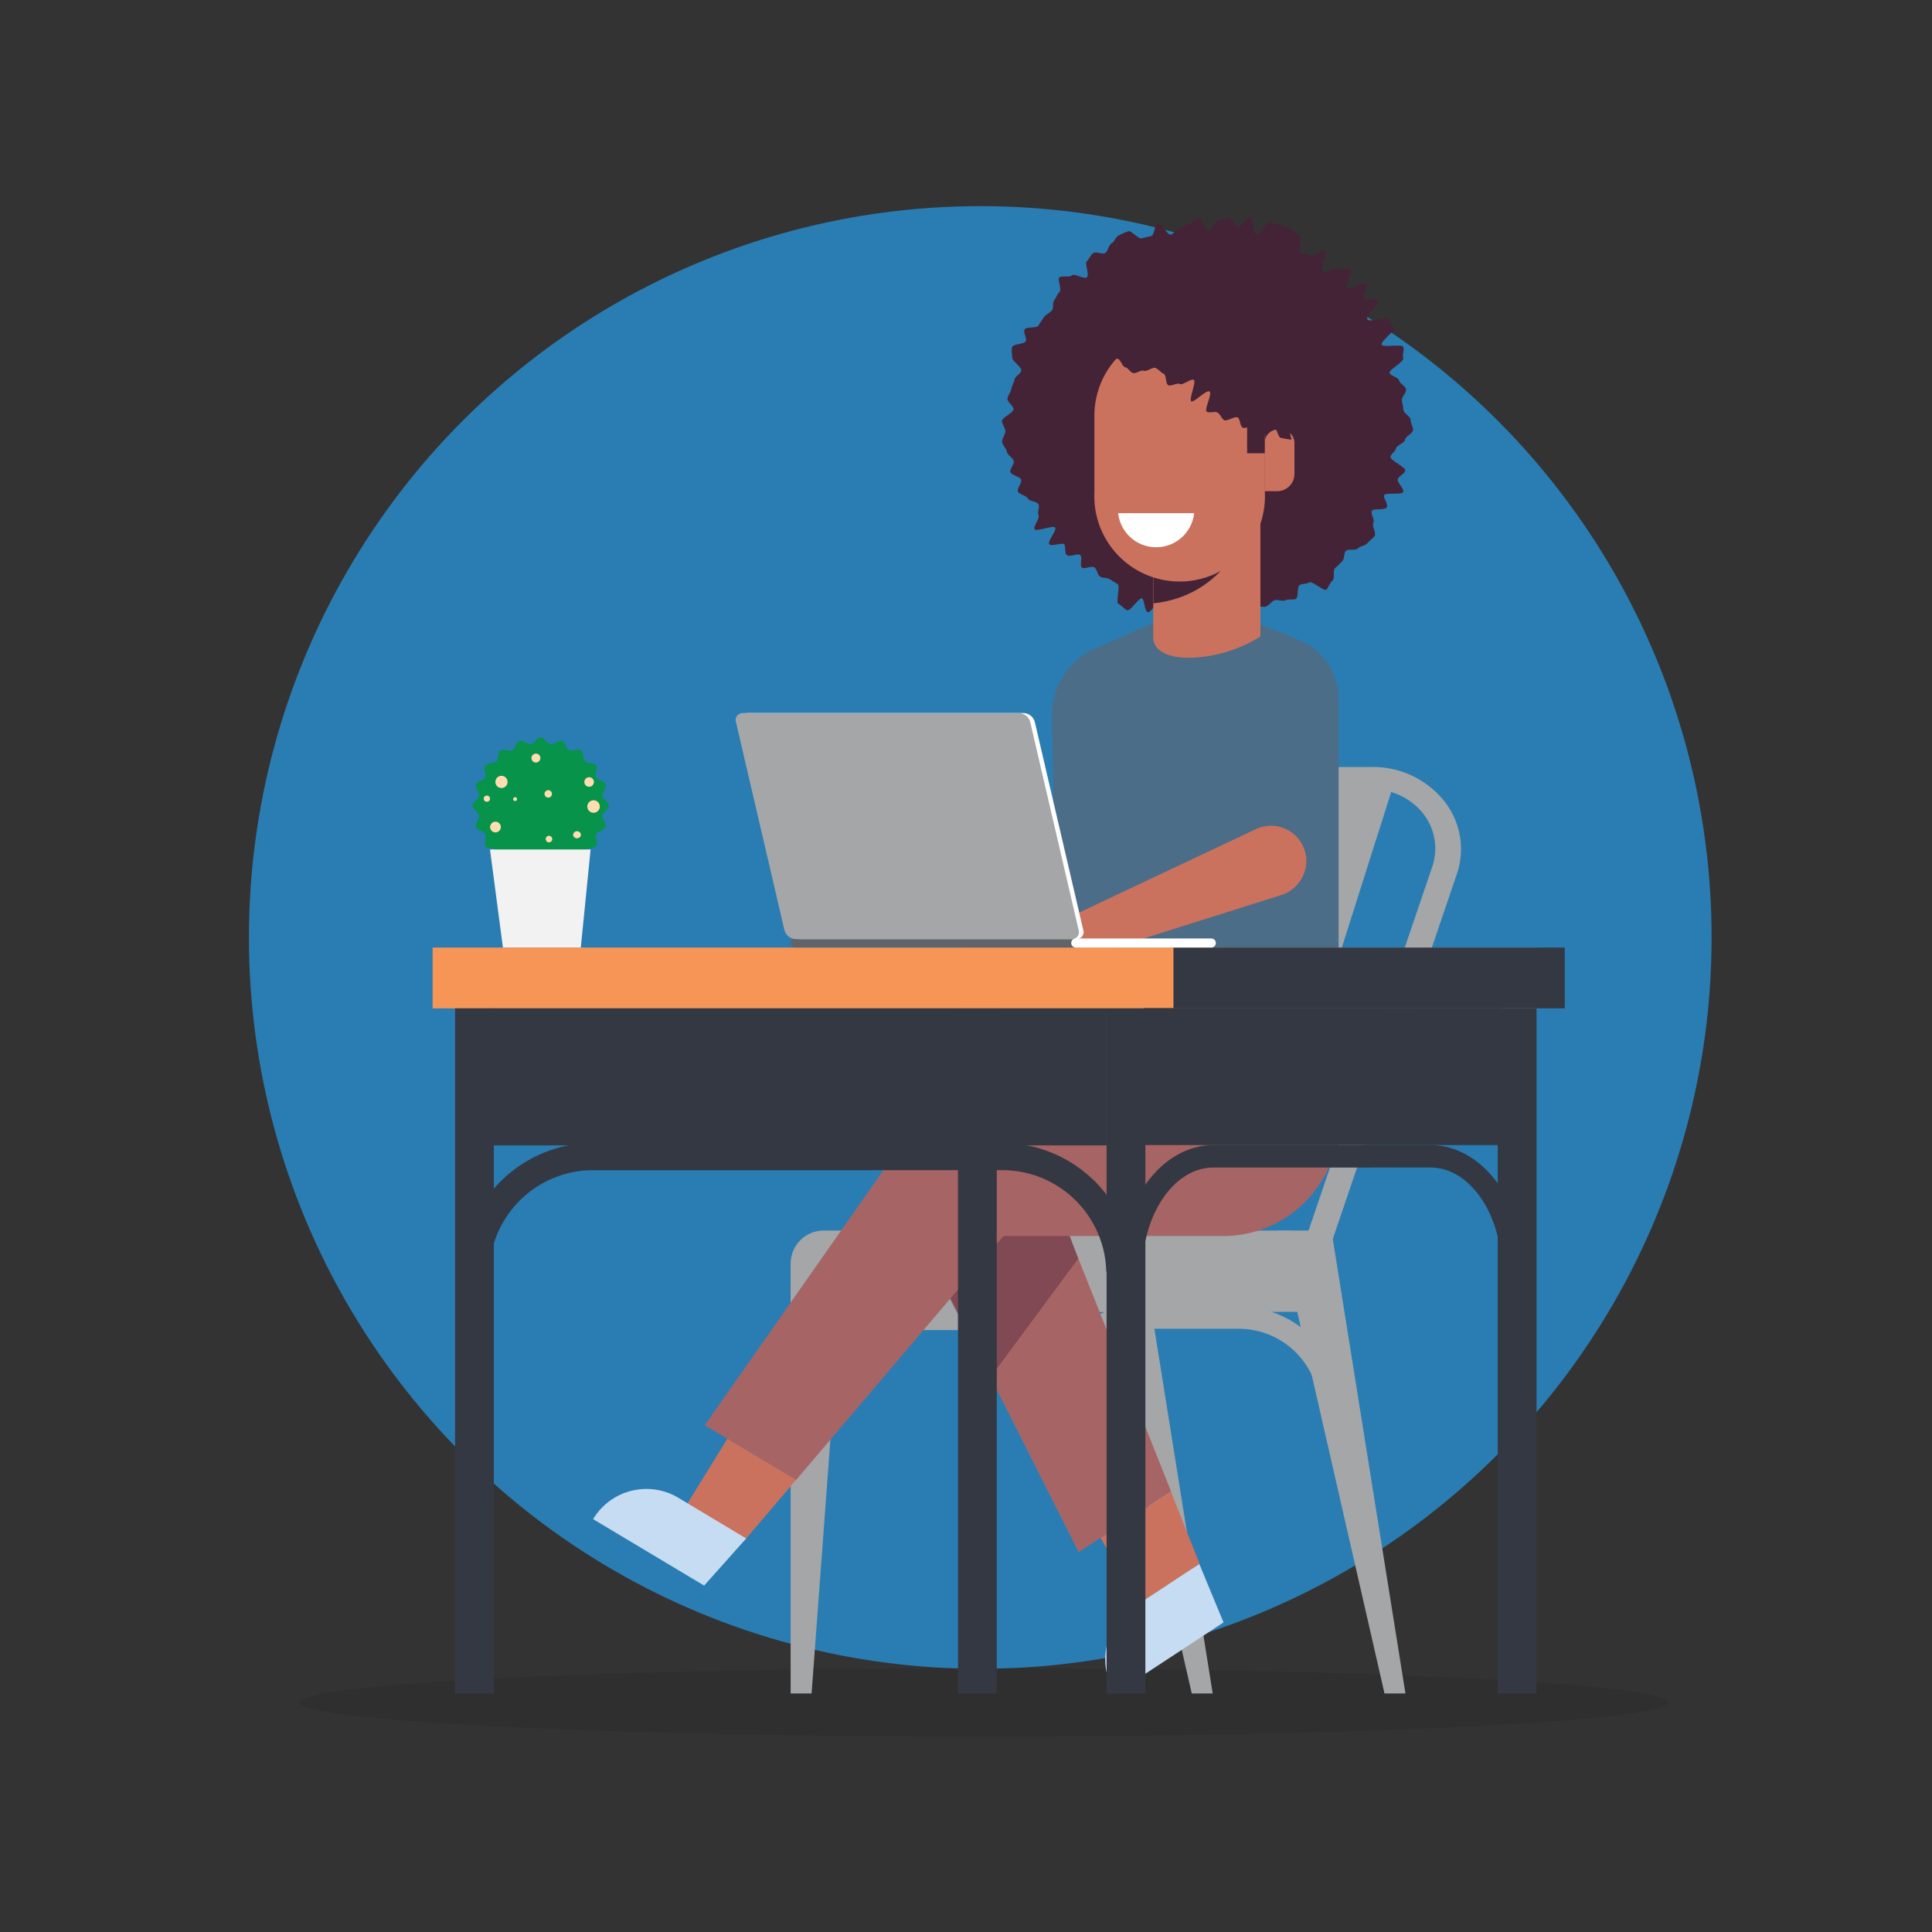 <svg id="Layer_1" data-name="Layer 1" xmlns="http://www.w3.org/2000/svg" viewBox="0 0 130 130"><rect x="0" y="0" width="130" height="130" fill="#333333" stroke="none"/><defs><style>.cls-1{fill:#2a7db2;}.cls-2{fill:#231f20;opacity:0.2;isolation:isolate;}.cls-3{fill:#a4a6a8;}.cls-4{fill:#452336;}.cls-5{fill:#4b6d88;}.cls-6{fill:#cb725f;}.cls-7{fill:#a76465;}.cls-8{fill:#c6dcf2;}.cls-9{fill:#50283e;opacity:0.45;}.cls-10{fill:#079349;}.cls-11{fill:#f2f2f2;}.cls-12{fill:#ffddb0;}.cls-13{fill:#343842;}.cls-14{fill:#f79557;}.cls-15{fill:#5f646a;}.cls-16{fill:#fff;}</style></defs><circle class="cls-1" cx="65.96" cy="63.08" r="49.21"/><ellipse id="Ellipse_7" data-name="Ellipse 7" class="cls-2" cx="66.19" cy="114.55" rx="46.03" ry="2.3"/><path class="cls-3" d="M76.64,87.92h6.7a6.92,6.92,0,0,1,6.8,5.46L90.73,96l-1.48.33-.59-2.64a5.43,5.43,0,0,0-5.32-4.28h-6.7a5.42,5.42,0,0,0-4.23,2A5.48,5.48,0,0,0,71.3,96l-1.48.31a7,7,0,0,1,6.82-8.42Z"/><polygon class="cls-3" points="94.57 113.95 93.16 113.95 86.04 82.8 89.59 82.8 94.57 113.95"/><path class="cls-3" d="M89.86,86.15v2.12h-30V82.8H86.51A3.35,3.35,0,0,1,89.86,86.15Z"/><path class="cls-3" d="M86.84,51.61h5.48a6.12,6.12,0,0,1,4.73,2.14,5.19,5.19,0,0,1,1,5l-8.5,25-1.67-.45,8.5-25a3.81,3.81,0,0,0-.71-3.67,4.33,4.33,0,0,0-3.33-1.51H86.84a8.28,8.28,0,0,0-8,5.56l-7.9,25-1.68-.42,7.9-25A10,10,0,0,1,86.84,51.61Z"/><path class="cls-3" d="M61.79,87.92H69c3.26,0,7.27,2.1,8.08,5.48L77.74,96l-1.53.37-.64-2.64C75,91.21,71.69,89.5,69,89.5H61.79c-4,0-5.63,3.65-5.85,6.78l-1.57-.11C54.66,92.07,57.06,87.92,61.79,87.92Z"/><polygon class="cls-3" points="81.6 113.95 80.19 113.95 73.07 82.8 76.62 82.8 81.6 113.95"/><polygon class="cls-3" points="54.61 113.95 53.2 113.95 53.2 85.06 56.75 85.06 54.61 113.95"/><path class="cls-3" d="M55.44,82.8H75.37v5.47H53.2V85A2.23,2.23,0,0,1,55.44,82.8Z"/><polygon class="cls-3" points="93.9 52.38 84.25 82.8 77.28 82.8 86.94 52.38 93.9 52.38"/><path class="cls-4" d="M67.42,28.32c0,.23.22.47.23.69s-.24.5-.22.72.29.45.32.67.41.4.46.62-.28.54-.22.75.65.29.72.51-.3.58-.22.79.58.27.67.47.62.19.72.39-.11.54,0,.74-.38.75-.26.94,1.25-.29,1.38-.11-.54.94-.4,1.12.86-.13,1,0,0,.57.18.73.74-.14.91,0-.06.7.11.84.68-.16.86,0,.17.47.35.6.46.06.65.18l.54.33c.2.11-.15,1.25.06,1.34s.37.33.58.42.83-.88,1-.8.17.87.39.93.69-.83.91-.78.2,1,.42,1.07.58-.73.8-.7.32.95.55,1,.5-.84.72-.83.42.06.65.06.42.09.64.08.44.1.66.08.38-.38.6-.41.61.88.83.84.28-.74.5-.8.48.1.7,0,.34-.33.55-.41.52.11.73,0,.5,0,.7-.09.07-.82.26-.93.46-.06.65-.18,1,.62,1.14.49.24-.48.42-.61,0-.71.18-.85.32-.31.48-.47.09-.52.24-.68.66,0,.81-.17.5-.17.64-.35.37-.31.49-.49-.21-.69-.09-.88-.21-.62-.1-.81.87,0,1-.24-.26-.61-.17-.81,1.2,0,1.28-.22-.44-.65-.37-.86.45-.35.51-.57-1-.69-1-.91.34-.36.37-.58.59-.37.61-.59.53-.43.54-.65-.17-.47-.17-.7-.47-.44-.48-.66-.08-.44-.1-.66.31-.49.28-.72-.42-.38-.47-.6-.58-.3-.64-.51,1-.75.92-1,.1-.54,0-.75-1.36.06-1.45-.15.9-.91.81-1.11-.26-.41-.37-.6-1.3.24-1.41,0,.87-1.12.75-1.3-.91.09-1-.08.32-.86.18-1-1.17.44-1.32.28.44-1.08.28-1.24-.72.1-.89-.05-.8.3-1,.17.36-1.25.18-1.37-.82.41-1,.29-.46-.06-.65-.17.08-1.12-.13-1.22-.37-.34-.57-.43-.47-.14-.68-.22-.46-.1-.68-.17-.72.87-.93.82-.2-1.15-.42-1.2-.59.71-.82.68-.37-.6-.6-.62-.47.14-.69.13-.46.74-.68.74-.47-.88-.69-.87-.43.4-.65.42-.41.27-.63.3-.36.37-.58.42-.65-.85-.87-.79-.23.82-.44.88-.43.08-.64.16-.72-.56-.92-.48-.44.18-.64.28-.29.44-.49.55-.22.51-.41.63-.62-.11-.8,0-.27.41-.44.55.2.94,0,1.09-.83-.29-1-.13-.69,0-.85.13.2.79,0,1-.22.39-.35.56,0,.51-.17.69-.4.25-.52.44-.25.35-.36.55-.84.07-.94.27.17.58.08.79-.83.17-.91.38,0,.51,0,.73.67.66.61.88-.41.36-.45.58-.19.42-.22.64-.24.43-.26.66.42.48.41.71S67.42,28.1,67.42,28.32Z"/><path class="cls-5" d="M77.61,41.9l-3.82,1.7a4.85,4.85,0,0,0-3,4.64l.4,25.13H90.07V47a4.32,4.32,0,0,0-2.8-4L84.74,42Z"/><path class="cls-6" d="M86.14,28.9H86a.91.91,0,0,0-.91.91v3.24h.85a1.16,1.16,0,0,0,1.16-1.16V29.81A.91.91,0,0,0,86.14,28.9Z"/><path class="cls-6" d="M77.6,42.83s-.21,1.43,2.44,1.43a9.42,9.42,0,0,0,4.77-1.43V33.6H77.6Z"/><path class="cls-4" d="M77.61,40.6c5.37-.58,6.53-5.77,6.53-5.77H77.61Z"/><path class="cls-6" d="M79.38,22.24h0A5.73,5.73,0,0,0,73.64,28v5.15a5.74,5.74,0,1,0,11.47,0V28A5.73,5.73,0,0,0,79.38,22.24Z"/><rect class="cls-4" x="81.32" y="26.7" width="6.38" height="1.19" transform="translate(57.13 111.79) rotate(-89.94)"/><path class="cls-4" d="M83.82,21.81c-.19-.11-.28-.35-.49-.45s-.08-.86-.3-.95-.71.49-.93.41l-.64-.21c-.22-.07-.28-.64-.5-.7s-.57.32-.79.27-.44-.1-.66-.13-.4-.64-.62-.66-.46.94-.67.95-.52-.63-.73-.58-.6-.21-.81-.12a4.56,4.56,0,0,0-.6.41c-.19.11.15.92,0,1.06s-.38.21-.56.35-.84-.33-1-.19-.22.47-.38.63-.2.41-.34.59-.78.08-.89.27.75.87.66,1a5.6,5.6,0,0,0-.19.59c-.14.38-.68-.1-.44.13.18-.13,0,0,.21-.1s.35-.51.57-.56.56,1,.78.95.46-.68.69-.63.31.52.52.57.32.33.53.39.53-.23.73-.15.58-.27.78-.19.35.3.55.39.12.68.31.77.6-.18.78-.08.76-.38.94-.28S80,26.86,80.15,27s1-.77,1.23-.66S81,27.58,81.2,27.7s.56-.05.74.07.25.39.43.5.73-.29.91-.18.15.57.33.68.62-.19.81-.09.13.71.32.8.77-.74,1-.67.24.62.45.65a4.7,4.7,0,0,0,.72.12,3.29,3.29,0,0,1-.13-.68c0-.19.5-.44.48-.67s-.09-.39-.11-.61-.41-.39-.42-.61.4-.46.38-.67-.89-.34-.92-.55-.51-.34-.55-.55.58-.52.53-.73,0-.45,0-.65,0-.48-.07-.67-.9-.05-1-.23.63-.9.49-1.07A5.45,5.45,0,0,0,85,21.4C84.79,21.26,84,21.92,83.82,21.81Z"/><path class="cls-6" d="M71.62,65.67a3.63,3.63,0,0,0,1.5-4.36l-8.41,2.44S67.47,68,71.62,65.67Z"/><path class="cls-6" d="M71.92,61.73a1.91,1.91,0,0,0-.45,3.15h0l14.7-4.64a2.43,2.43,0,0,0,1.72-2.54,2.38,2.38,0,0,0-3.38-1.91Z"/><path class="cls-7" d="M64.46,79A5.19,5.19,0,0,0,63,85.44l9.58,19,6.22-4.08L71,80.77A4.51,4.51,0,0,0,64.46,79Z"/><polygon class="cls-6" points="74.06 103.48 76.57 107.96 80.72 105.23 78.79 100.38 74.06 103.48"/><path class="cls-8" d="M76.25,108.16a4.19,4.19,0,0,0-1.2,5.79l7.28-4.78-1.63-3.93Z"/><polygon class="cls-9" points="67.8 80.12 63.87 87.3 66.64 92.68 72.55 84.69 71.33 81.38 67.8 80.12"/><path class="cls-7" d="M64.92,83.17H82.3a7.76,7.76,0,0,0,7.77-7.76v-2H64.92Z"/><polygon class="cls-6" points="45.34 102.65 50.21 103.52 53.57 99.57 48.95 96.8 45.34 102.65"/><path class="cls-8" d="M39.91,102.22l7.47,4.47,2.83-3.17-4.57-2.74A4.18,4.18,0,0,0,39.91,102.22Z"/><path class="cls-7" d="M68.33,74.2,68,74a4.85,4.85,0,0,0-6.77,2.19L47.42,95.9l6.15,3.68,16.32-19.2A4.52,4.52,0,0,0,68.33,74.2Z"/><path class="cls-10" d="M40.53,53.55c0-.23.29-.54.22-.76s-.52-.29-.63-.49.11-.61,0-.8-.59-.1-.75-.27-.09-.61-.27-.75-.6.08-.8,0-.27-.56-.49-.63-.53.26-.77.22-.42-.45-.66-.45-.43.41-.66.45-.54-.29-.76-.22-.29.52-.49.63-.61-.11-.8,0-.1.59-.27.75-.61.09-.75.27.08.59,0,.8-.56.27-.63.49.26.53.22.76-.45.43-.45.66.41.44.45.66-.29.55-.22.77.52.28.63.49-.11.61,0,.8.59.1.75.27.09.61.27.75.59-.08.8,0,.27.56.49.63.53-.26.76-.22a6.94,6.94,0,0,0,.78.22c.23,0,.32-.19.54-.22s.55.29.77.22.28-.52.49-.63.61.11.8,0,.1-.59.27-.75.61-.09.75-.27-.08-.6,0-.8.56-.27.63-.49-.26-.53-.22-.77.45-.42.45-.66S40.56,53.78,40.53,53.55Z"/><polygon class="cls-11" points="33.84 63.76 39.08 63.76 39.74 57.16 32.97 57.16 33.84 63.76"/><circle class="cls-12" cx="32.76" cy="53.74" r="0.21"/><path class="cls-12" d="M33.68,52.21a.41.41,0,0,0,0,.81.41.41,0,1,0,0-.81Z"/><path class="cls-12" d="M34.66,53.64a.13.13,0,1,0,.13.13A.13.13,0,0,0,34.66,53.64Z"/><path class="cls-12" d="M36.07,50.71a.3.3,0,1,0,.29.29A.29.29,0,0,0,36.07,50.71Z"/><path class="cls-12" d="M36.89,53.17a.25.25,0,1,0,.25.25A.25.25,0,0,0,36.89,53.17Z"/><path class="cls-12" d="M39.65,52.3a.32.32,0,1,0,.31.31A.31.31,0,0,0,39.65,52.3Z"/><path class="cls-12" d="M39.94,53.85a.42.42,0,1,0,.42.42A.42.42,0,0,0,39.94,53.85Z"/><path class="cls-12" d="M38.83,55.93a.27.27,0,0,0-.27.26.27.27,0,0,0,.53,0A.26.26,0,0,0,38.83,55.93Z"/><path class="cls-12" d="M36.94,56.24a.22.22,0,1,0,.22.22A.22.22,0,0,0,36.94,56.24Z"/><path class="cls-12" d="M33.34,55.29a.36.36,0,0,0,0,.72.36.36,0,0,0,0-.72Z"/><path class="cls-13" d="M81.65,77.05H96.26c3.48,0,6.31,3.82,6.31,8.51h-1.51c0-3.86-2.16-7-4.8-7H81.65c-2.64,0-4.79,3.13-4.79,7v1H75.34v-1C75.34,80.87,78.17,77.05,81.65,77.05Z"/><rect class="cls-13" x="64.46" y="67.85" width="2.61" height="46.1"/><rect class="cls-14" x="29.11" y="63.76" width="74.29" height="4.09"/><rect class="cls-13" x="78.96" y="63.76" width="26.33" height="4.09"/><path class="cls-13" d="M40.1,76.91H67.27a8.85,8.85,0,0,1,9,8.66H74.44a7,7,0,0,0-7.17-6.83H40.1a7,7,0,0,0-7.18,6.83v1H31.09v-1A8.85,8.85,0,0,1,40.1,76.91Z"/><rect class="cls-13" x="74.46" y="67.85" width="2.61" height="46.1"/><rect class="cls-13" x="33.11" y="67.85" width="41.35" height="9.22"/><rect class="cls-13" x="30.62" y="67.85" width="2.61" height="46.1"/><rect class="cls-13" x="100.78" y="67.85" width="2.61" height="46.1"/><rect class="cls-13" x="76.98" y="67.83" width="24.07" height="9.22"/><path class="cls-15" d="M72.61,63.15H53.5a.3.3,0,0,0-.31.3.31.31,0,0,0,.31.31H72.61a.31.31,0,0,0,.3-.31A.3.3,0,0,0,72.61,63.15Z"/><path class="cls-16" d="M81.5,63.15H72.39a.3.3,0,0,0-.31.3.31.31,0,0,0,.31.31H81.5a.31.31,0,0,0,.31-.31A.3.3,0,0,0,81.5,63.15Z"/><path class="cls-16" d="M69.63,48.58a.81.81,0,0,0-.76-.6H50.33a.46.46,0,0,0-.48.6l3.26,14a.8.8,0,0,0,.76.61H72.41a.47.47,0,0,0,.48-.61Z"/><path class="cls-3" d="M69.32,48.58a.82.82,0,0,0-.76-.6H50a.47.47,0,0,0-.48.6l3.26,14a.82.82,0,0,0,.76.61H72.1a.47.47,0,0,0,.48-.61Z"/><path id="Path_2994" data-name="Path 2994" class="cls-16" d="M75.24,34.53a2.57,2.57,0,0,0,5.11,0Z"/></svg>
